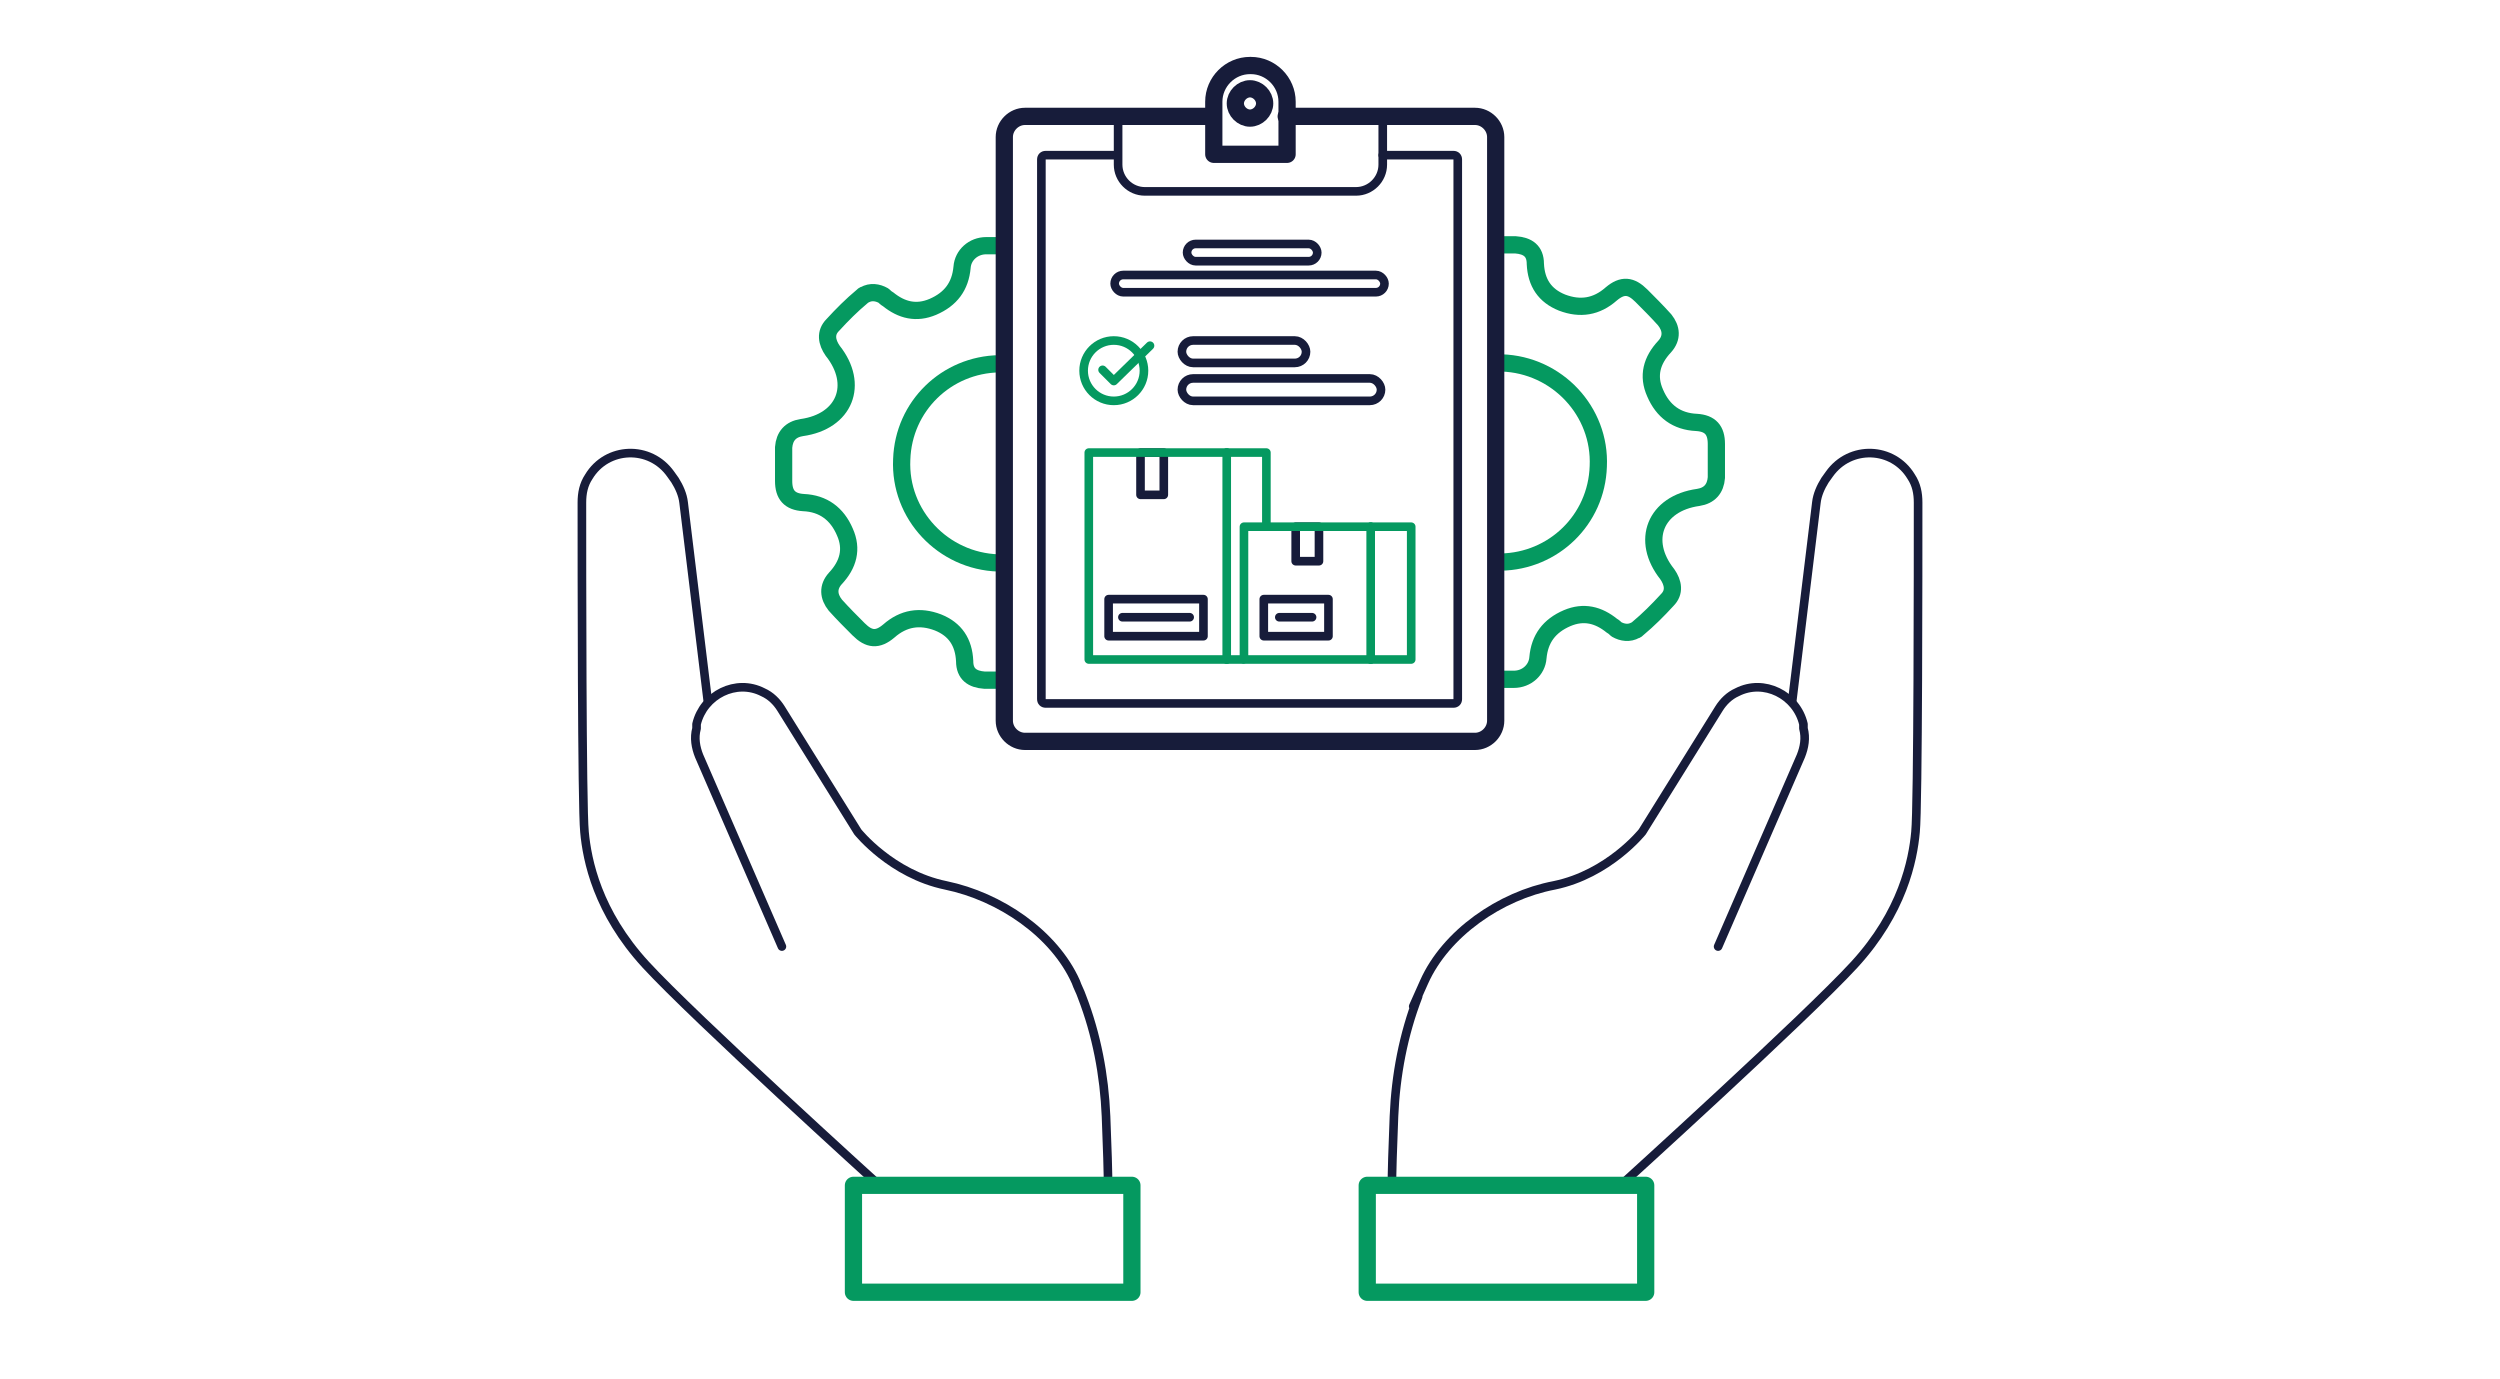 <?xml version="1.0" encoding="UTF-8"?>
<svg id="icons" xmlns="http://www.w3.org/2000/svg" width="290" height="160" version="1.1" viewBox="0 0 290 160">
  <!-- Generator: Adobe Illustrator 29.7.1, SVG Export Plug-In . SVG Version: 2.1.1 Build 8)  -->
  <defs>
    <style>
      .st0, .st1, .st2, .st3, .st4 {
        fill: none;
        stroke-linejoin: round;
      }

      .st0, .st1, .st4 {
        stroke-width: 2px;
      }

      .st0, .st2 {
        stroke: #171c3a;
      }

      .st0, .st2, .st3, .st4 {
        stroke-linecap: round;
      }

      .st1, .st3, .st4 {
        stroke: #059960;
      }
    </style>
  </defs>
  <g>
    <g>
      <path class="st1" d="M115.9,28.5c-.5,0-1,0-1.5,0-1.5,0-2.7,1.1-2.8,2.5-.2,2.2-1.3,3.7-3.4,4.6-1.9.8-3.6.4-5.2-.9-.2-.1-.4-.3-.5-.4-.7-.4-1.5-.5-2.2-.1-.1,0-.2.1-.3.2-1.2,1-2.3,2.1-3.4,3.3-.9.9-.7,2,0,3,3.1,3.9,1.4,8.2-3.6,8.9-1.3.2-2,1-2.1,2.3,0,1.3,0,2.6,0,3.9,0,1.6.7,2.4,2.3,2.5,2.3.1,3.9,1.3,4.8,3.4.9,2,.4,3.8-1.1,5.4-.9,1-.8,2.1,0,3.1.9,1,1.8,1.9,2.7,2.8,1.2,1.2,2.2,1.3,3.5.2,1.7-1.5,3.6-1.8,5.7-1,2,.8,3,2.3,3.1,4.5,0,1.5.9,2.1,2.3,2.2.5,0,1,0,1.6,0"/>
      <path class="st1" d="M115.9,42.2c-6.1.1-11.1,4.9-11.3,11.1-.3,6.4,4.8,11.8,11.2,12,0,0,0,0,0,0"/>
    </g>
    <g>
      <path class="st1" d="M174.1,78.8c.5,0,1,0,1.5,0,1.5,0,2.7-1.1,2.8-2.5.2-2.2,1.3-3.7,3.4-4.6,1.9-.8,3.6-.4,5.2.9.2.1.4.3.5.4.7.4,1.5.5,2.2.1.1,0,.2-.1.3-.2,1.2-1,2.3-2.1,3.4-3.3.9-.9.7-2,0-3-3.1-3.9-1.4-8.2,3.6-8.9,1.3-.2,2-1,2.1-2.3,0-1.3,0-2.6,0-3.9,0-1.6-.7-2.4-2.3-2.5-2.3-.1-3.9-1.3-4.8-3.4-.9-2-.4-3.8,1.1-5.4.9-1,.8-2.1,0-3.1-.9-1-1.8-1.9-2.7-2.8-1.2-1.2-2.2-1.3-3.5-.2-1.7,1.5-3.6,1.8-5.7,1-2-.8-3-2.3-3.1-4.5,0-1.5-.9-2.1-2.3-2.2-.5,0-1,0-1.6,0"/>
      <path class="st1" d="M174.1,65.2c6.1-.1,11.1-4.9,11.3-11.1.3-6.4-4.8-11.8-11.2-12,0,0,0,0,0,0"/>
    </g>
  </g>
  <g>
    <g>
      <path class="st0" d="M149.2,13.5h21.9c1.3,0,2.4,1.1,2.4,2.4v67.7c0,1.3-1.1,2.4-2.4,2.4h-52.2c-1.3,0-2.4-1.1-2.4-2.4V15.9c0-1.3,1.1-2.4,2.4-2.4h21.6"/>
      <path class="st2" d="M160.4,18h8.2c.3,0,.5.2.5.5v62.6c0,.3-.2.5-.5.5h-47.3c-.3,0-.5-.2-.5-.5V18.5c0-.3.2-.5.5-.5h8.1"/>
      <g>
        <rect class="st2" x="137.7" y="28.3" width="15.1" height="2" rx="1" ry="1"/>
        <rect class="st2" x="129.3" y="31.9" width="31.3" height="2" rx="1" ry="1"/>
      </g>
      <path class="st2" d="M160.4,13.5v5.6c0,1.7-1.4,3.1-3.1,3.1h-24.5c-1.7,0-3.1-1.4-3.1-3.1v-5.6"/>
      <path class="st0" d="M145,13.7c-.9,0-1.7-.8-1.7-1.7s.8-1.7,1.7-1.7,1.7.8,1.7,1.7-.8,1.7-1.7,1.7ZM145,7.6c-2.3,0-4.2,1.9-4.2,4.2v6.1h8.5v-6.1c0-2.3-1.9-4.2-4.2-4.2Z"/>
      <g>
        <g>
          <circle class="st3" cx="129.2" cy="43" r="3.5"/>
          <polyline class="st3" points="127.9 42.9 129.2 44.2 133.4 40.1"/>
        </g>
        <g>
          <rect class="st2" x="137.1" y="43.9" width="23.1" height="2.6" rx="1.3" ry="1.3"/>
          <rect class="st2" x="137.1" y="39.5" width="14.4" height="2.6" rx="1.3" ry="1.3"/>
        </g>
      </g>
    </g>
    <g>
      <g>
        <g>
          <rect class="st2" x="150.3" y="61.1" width="2.7" height="4"/>
          <polyline class="st3" points="159 61.1 163.7 61.1 163.7 76.5 159 76.5"/>
          <polyline class="st3" points="159 76.5 144.3 76.5 144.3 61.1 159 61.1"/>
          <g>
            <rect class="st2" x="148.2" y="67.9" width="4.3" height="7.5" transform="translate(222 -78.7) rotate(90)"/>
            <line class="st2" x1="148.4" y1="71.6" x2="152.2" y2="71.6"/>
          </g>
        </g>
        <line class="st3" x1="159" y1="61.1" x2="159" y2="76.5"/>
      </g>
      <g>
        <g>
          <rect class="st2" x="132.3" y="52.5" width="2.7" height="4.9"/>
          <line class="st3" x1="144.2" y1="76.5" x2="142.3" y2="76.5"/>
          <polyline class="st3" points="142.3 52.5 146.9 52.5 146.9 60.8"/>
          <polyline class="st3" points="142.3 76.5 126.3 76.5 126.3 52.5 142.3 52.5"/>
          <g>
            <rect class="st2" x="132" y="66.1" width="4.3" height="11" transform="translate(205.7 -62.5) rotate(90)"/>
            <line class="st2" x1="130.2" y1="71.6" x2="138" y2="71.6"/>
          </g>
        </g>
        <line class="st3" x1="142.3" y1="52.5" x2="142.3" y2="76.5"/>
      </g>
    </g>
  </g>
  <g>
    <g>
      <path class="st2" d="M199.3,109.8l9.6-22.1c.4-1,.6-2.1.3-3.2v-.5c-.8-3.4-4.6-5.3-7.7-3.7h0c-.9.4-1.6,1.1-2.1,1.9l-8.9,14.3s-3.9,4.9-10.2,6.2c-6.3,1.2-12.6,5.6-15.1,11.2s-.5,1.1-.7,1.7c-1.7,4.4-2.6,9.1-2.8,13.9-.1,3.1-.3,7.1-.2,8.1"/>
      <path class="st2" d="M207.9,81.3l2.8-23c.1-.9.5-1.8,1-2.6l.5-.7c2.4-3.4,7.4-3.2,9.5.3h0c.6.9.8,1.9.8,3,0,7.1,0,35.3-.3,38.2-.3,3.3-1.5,9.3-7.1,15.4-5.6,6.1-27,25.5-27,25.5"/>
      <rect class="st4" x="158.6" y="137.5" width="32.3" height="12.4"/>
    </g>
    <g>
      <path class="st2" d="M90.7,109.8l-9.6-22.1c-.4-1-.6-2.1-.3-3.2v-.5c.8-3.4,4.6-5.3,7.7-3.7h0c.9.4,1.6,1.1,2.1,1.9l8.9,14.3s3.9,4.9,10.2,6.2,12.6,5.6,15.1,11.2c.2.6.5,1.1.7,1.7,1.7,4.4,2.6,9.1,2.8,13.9.1,3.1.3,7.1.2,8.1"/>
      <path class="st2" d="M82.1,81.3l-2.8-23c-.1-.9-.5-1.8-1-2.6l-.5-.7c-2.4-3.4-7.4-3.2-9.5.3h0c-.6.9-.8,1.9-.8,3,0,7.1,0,35.3.3,38.2.3,3.3,1.5,9.3,7.1,15.4,5.6,6.1,27,25.5,27,25.5"/>
      <rect class="st4" x="99.1" y="137.5" width="32.3" height="12.4" transform="translate(230.4 287.4) rotate(-180)"/>
    </g>
  </g>
</svg>